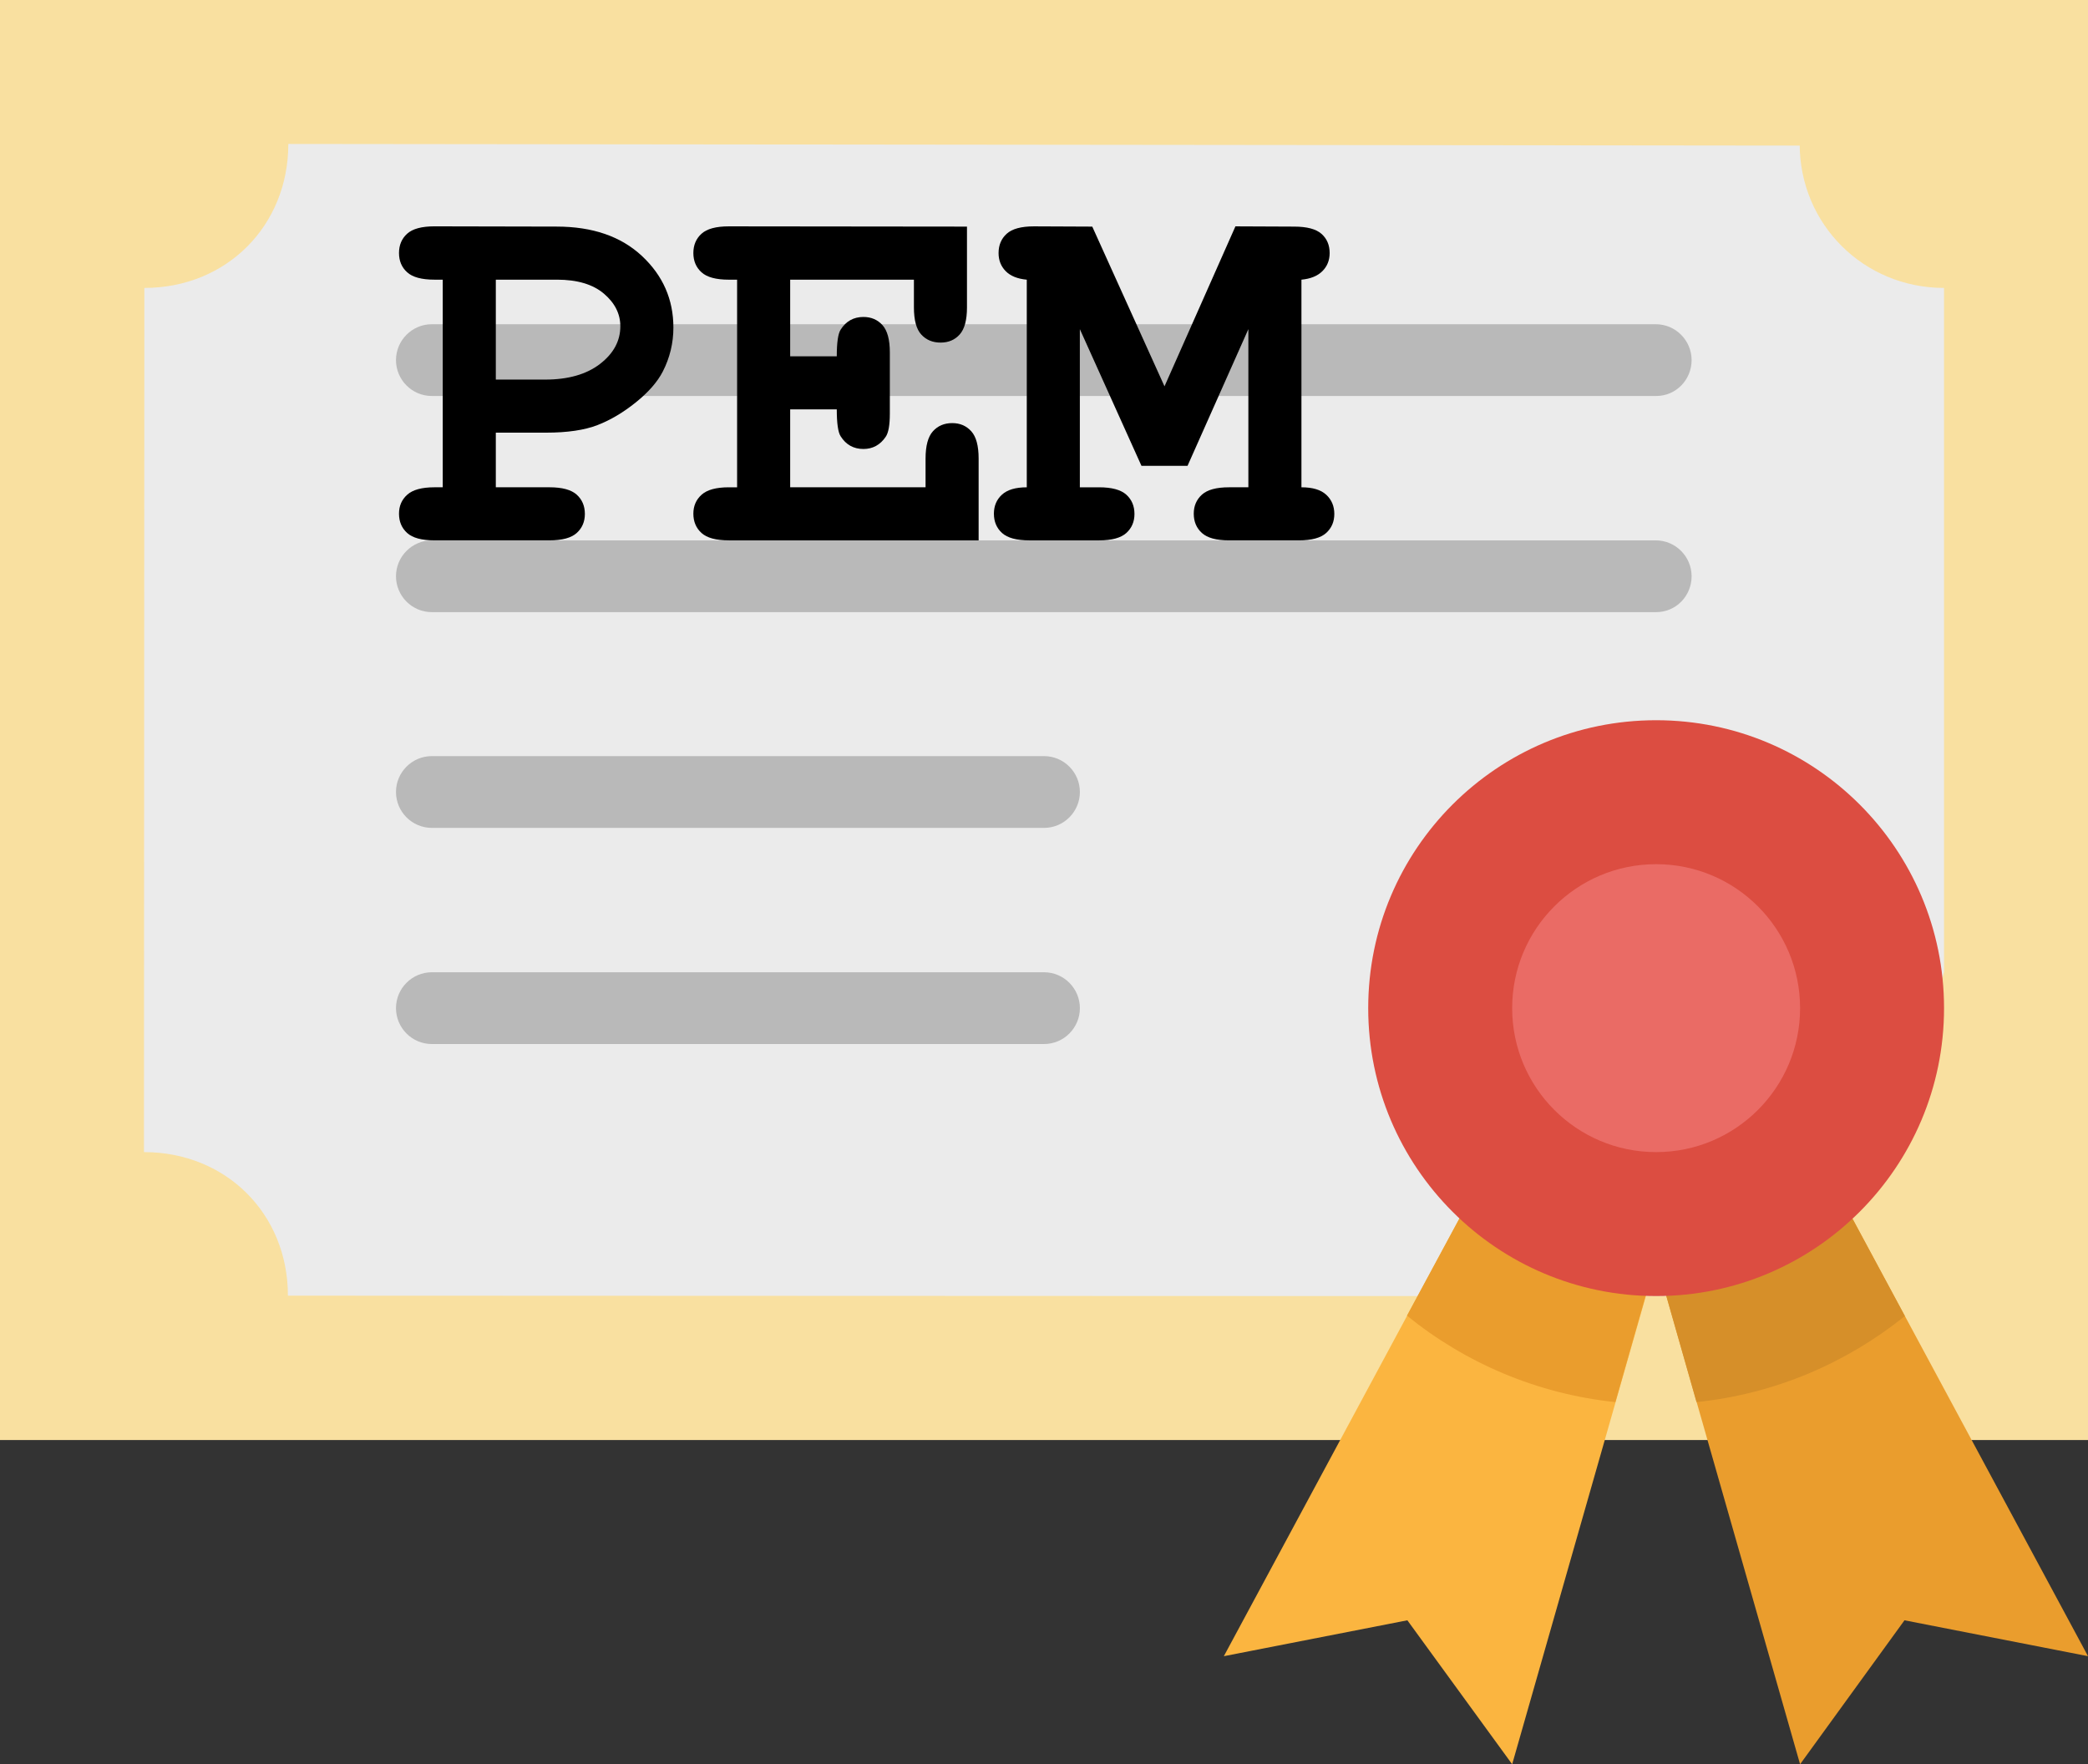 <svg enable-background="new 0 0 512 432.6" version="1.1" viewBox="0 0 512 432.6" xmlns="http://www.w3.org/2000/svg"><rect x="0" y="0" width="512" height="432.6" fill="#333333" stroke="none"/><title>PEM</title><style type="text/css">.st0{fill:#F9E0A0;}
	.st1{fill:#EBEBEB;}
	.st2{fill:#EA9D2D;}
	.st3{fill:#D68F29;}
	.st4{fill:#FBB540;}
	.st5{fill:#B9B9B9;}
	.st6{fill:#DC4D41;}
	.st7{fill:#EA6B65;}</style><polyline class="st0" points="485.5 353.1 512 353.1 512 0 0 0 0 353.1 326.6 353.1 388.4 353.1 423.7 353.1 485.5 353.1"/><path class="st1" d="m476.7 238.3v-167.7c-19.7 0-35.4-15.6-35.4-35.3v0.4l-370.7-0.4h0.1c0 20.1-15.2 35.3-35.3 35.3l-0.1 211.9c20.1 0 35.3 15.1 35.3 35.2l264.8 0.1h96.6l35.9-47.8 8.8-31.7"/><polygon class="st2" points="450.2 291.3 512 406.1 467 397.3 441.4 432.6 406.1 309"/><path class="st3" d="m450.2 291.3-44.1 17.7 9.9 34.8c19.3-2 36.8-9.6 51.1-21.1l-16.9-31.4z"/><polygon class="st4" points="361.9 291.3 300.1 406.1 345.1 397.3 370.8 432.6 406.1 309"/><path class="st2" d="m396.1 343.8 9.9-34.8-44.1-17.7-16.9 31.3c14.3 11.6 31.9 19.2 51.1 21.2z"/><path class="st5" d="m406.1 97.1h-300.2c-4.9 0-8.8-4-8.8-8.8s3.9-8.8 8.8-8.8h300.1c4.9 0 8.8 4 8.8 8.8s-3.8 8.8-8.7 8.8z"/><path class="st5" d="m406.1 150.1h-300.2c-4.9 0-8.8-4-8.8-8.8s3.9-8.8 8.8-8.8h300.1c4.9 0 8.8 4 8.8 8.8s-3.8 8.8-8.7 8.8z"/><path class="st5" d="M256,203H105.9c-4.9,0-8.8-4-8.8-8.8s3.9-8.8,8.8-8.8H256c4.9,0,8.8,4,8.8,8.8S260.9,203,256,203z"/><path class="st5" d="M256,256H105.9c-4.9,0-8.8-4-8.8-8.8s3.9-8.8,8.8-8.8H256c4.9,0,8.8,4,8.8,8.8S260.9,256,256,256z"/><circle class="st6" cx="406.1" cy="247.2" r="70.6"/><circle class="st7" cx="406.1" cy="247.2" r="35.3"/><path d="m121.58 106.09v13.394h13.14c3.131 0 5.364 0.603 6.697 1.81 1.333 1.205 2 2.782 2 4.729 0 1.904-0.667 3.459-2 4.666-1.333 1.205-3.565 1.809-6.697 1.809h-28.184c-3.132 0-5.364-0.604-6.697-1.809-1.333-1.207-2-2.782-2-4.729 0-1.904 0.676-3.46 2.031-4.665 1.354-1.207 3.576-1.81 6.665-1.81h2.031v-50.91h-2.031c-3.132 0-5.364-0.603-6.697-1.81-1.333-1.205-2-2.781-2-4.729 0-1.946 0.667-3.523 2-4.729 1.333-1.207 3.564-1.81 6.697-1.81l29.961 0.063c8.801 0 15.774 2.402 20.916 7.205s7.712 10.653 7.712 17.551c0 3.809-0.868 7.406-2.603 10.791-1.312 2.539-3.502 5.047-6.57 7.521-3.069 2.477-6.2 4.339-9.395 5.586-3.196 1.249-7.417 1.873-12.664 1.873h-12.312zm0-13.013h12.061c5.67 0 10.166-1.279 13.489-3.841 3.322-2.56 4.983-5.638 4.983-9.235 0-3.047-1.344-5.713-4.031-7.998-2.688-2.285-6.528-3.428-11.521-3.428h-14.98v24.502z"/><path d="m193.76 100.38v19.106h33.198v-7.046c0-3.131 0.603-5.363 1.809-6.697 1.206-1.332 2.782-1.999 4.729-1.999 1.904 0 3.459 0.667 4.666 1.999 1.206 1.334 1.809 3.566 1.809 6.697v20.059h-61.255c-3.132 0-5.364-0.604-6.697-1.809-1.333-1.207-2-2.782-2-4.729 0-1.904 0.676-3.46 2.031-4.665 1.354-1.207 3.576-1.81 6.665-1.81h2.031v-50.908h-2.031c-3.132 0-5.364-0.603-6.697-1.81-1.333-1.205-2-2.781-2-4.729 0-1.946 0.667-3.523 2-4.729 1.333-1.207 3.564-1.81 6.697-1.81l58.398 0.063v19.805c0 3.09-0.593 5.301-1.777 6.633-1.185 1.334-2.751 2-4.697 2-1.947 0-3.523-0.655-4.729-1.968-1.206-1.312-1.809-3.533-1.809-6.665v-6.792h-30.342v18.789h11.426c0-3.385 0.317-5.564 0.952-6.538 1.311-2.073 3.174-3.11 5.586-3.11 1.904 0 3.459 0.667 4.666 1.999 1.206 1.334 1.809 3.566 1.809 6.697v14.98c0 2.836-0.339 4.74-1.016 5.713-1.355 1.989-3.174 2.983-5.459 2.983-2.412 0-4.275-1.036-5.586-3.11-0.635-0.973-0.952-3.174-0.952-6.602h-11.425z"/><path d="m264.79 80.703v38.784h4.697c3.132 0 5.364 0.603 6.697 1.81 1.333 1.205 1.999 2.782 1.999 4.729 0 1.904-0.666 3.459-1.999 4.666-1.333 1.205-3.565 1.809-6.697 1.809h-17.075c-3.132 0-5.364-0.604-6.697-1.809-1.333-1.207-2-2.782-2-4.729 0-1.904 0.657-3.46 1.968-4.665 1.311-1.207 3.342-1.81 6.094-1.81v-50.909c-2.285-0.211-4.01-0.909-5.173-2.095-1.164-1.185-1.746-2.666-1.746-4.443 0-1.946 0.667-3.523 2-4.729 1.333-1.207 3.564-1.81 6.697-1.81l14.282 0.063 17.71 39.165 17.393-39.229 14.409 0.063c3.131 0 5.363 0.593 6.697 1.777 1.332 1.186 1.999 2.751 1.999 4.697 0 1.777-0.593 3.259-1.777 4.443-1.186 1.186-2.899 1.884-5.142 2.095v50.908c2.75 0 4.781 0.614 6.094 1.841 1.312 1.228 1.968 2.793 1.968 4.697s-0.667 3.459-1.999 4.666c-1.334 1.205-3.566 1.809-6.697 1.809h-17.139c-3.089 0-5.3-0.604-6.633-1.809-1.333-1.207-2-2.782-2-4.729 0-1.904 0.667-3.46 2-4.665 1.333-1.207 3.544-1.81 6.633-1.81h4.761v-38.781l-14.917 33.516h-11.299l-15.108-33.516z"/></svg>
